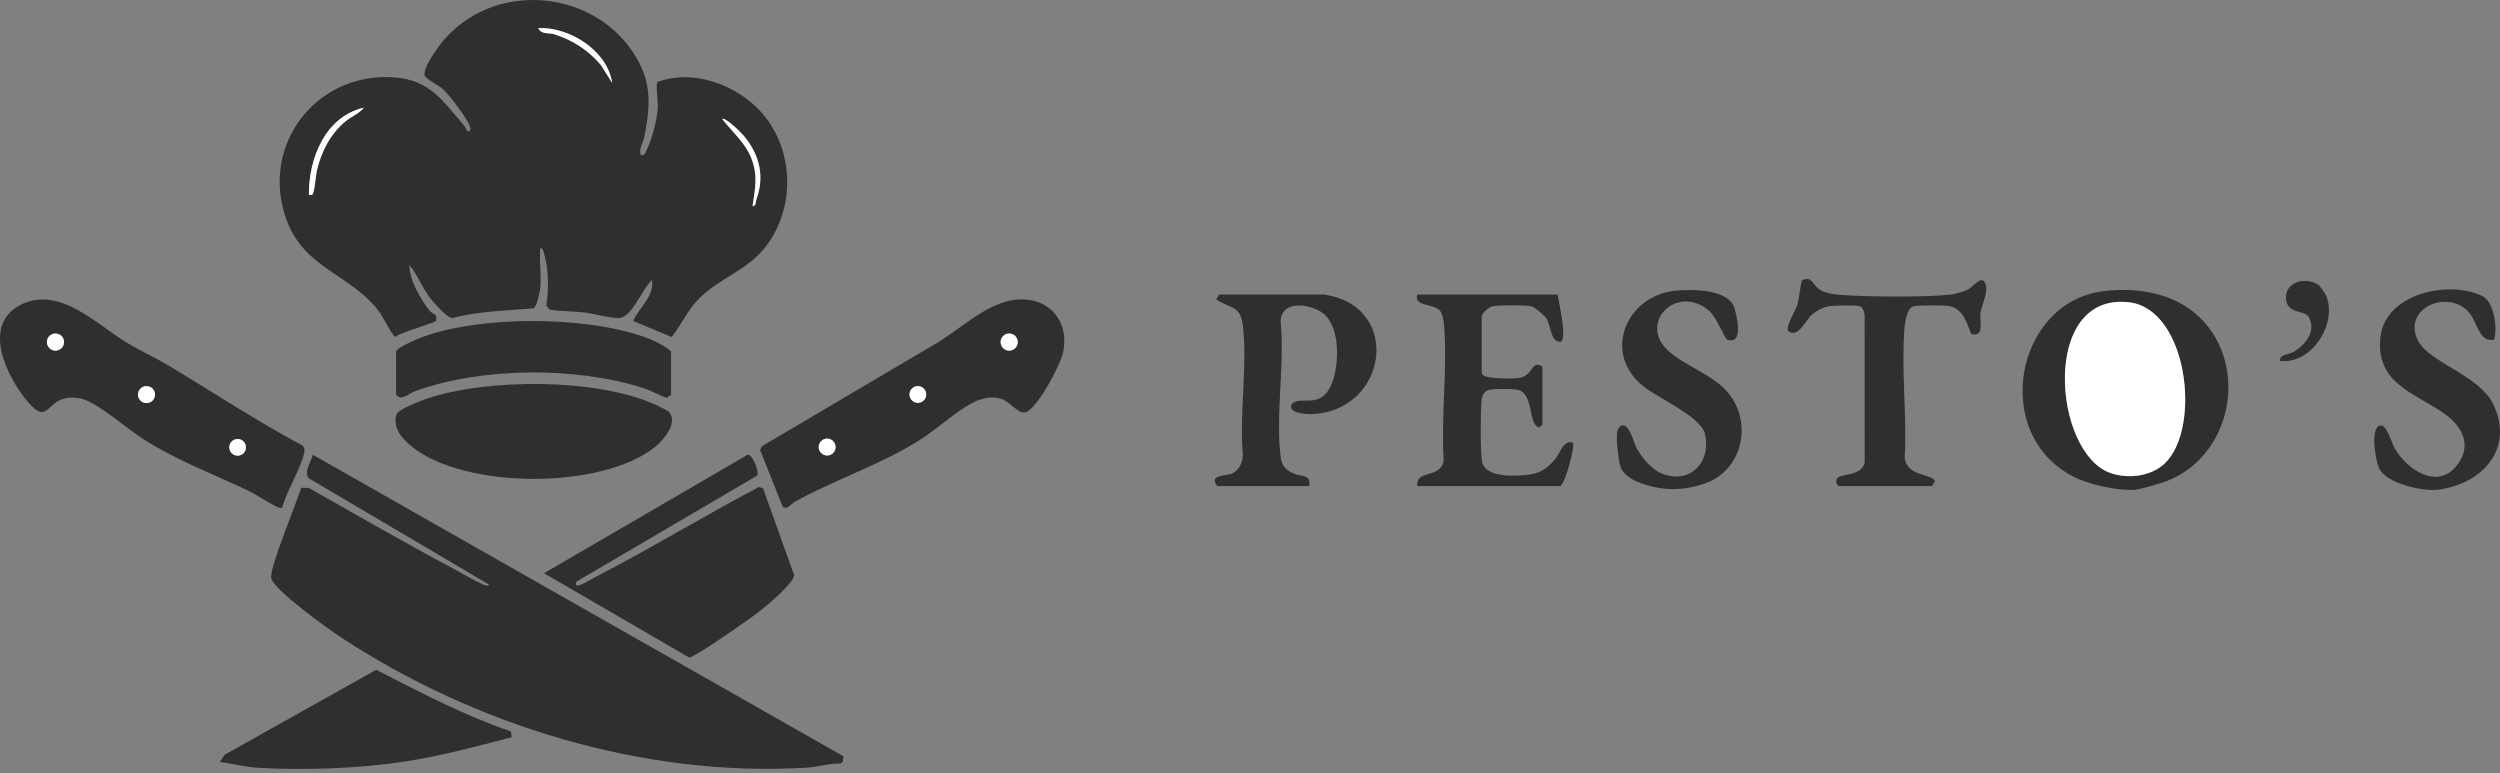<svg xmlns="http://www.w3.org/2000/svg" width="181" height="56" viewBox="0 0 181 56" fill="none"><rect x="0" y="0" width="181" height="56" fill="#808080" stroke="none"/><path d="M152.268 21.082C154.711 20.773 157.427 21.207 159.241 22.963C162.913 26.516 161.556 33.147 156.731 34.882C156.322 35.029 154.914 35.44 154.561 35.462C153.321 35.537 151.297 35.107 150.15 34.528C144.09 31.462 145.899 21.89 152.268 21.083V21.082ZM156.785 33.494C159.393 30.878 158.369 22.375 154.142 21.888C147.722 21.146 148.64 32.761 152.776 34.238C154.071 34.701 155.784 34.499 156.786 33.495L156.785 33.494Z" fill="#2F2F2F"></path><path d="M95.815 21.322C101.619 22.113 100.478 29.884 94.857 29.982C94.405 29.99 93.142 29.869 93.551 29.218C94.173 28.643 95.535 29.606 96.317 28.005C96.968 26.674 97.071 23.934 95.956 22.827C95.112 21.988 92.707 21.619 92.719 23.306C93.032 26.372 92.319 30.219 92.735 33.189C92.816 33.771 93.174 34.083 93.689 34.296C94.23 34.52 94.935 34.329 94.785 35.19H88.128C87.514 34.359 88.675 34.48 89.16 34.3C89.684 34.105 89.977 33.468 89.988 32.931C89.704 29.967 90.352 26.346 89.969 23.463C89.785 22.069 88.933 22.324 88.059 21.664L88.265 21.322H95.815Z" fill="#2F2F2F"></path><path d="M112.768 21.322C112.844 21.83 113.511 24.606 112.973 24.753C112.222 24.715 112.307 23.585 111.946 23.036C111.803 22.82 111.121 22.241 110.882 22.177C110.502 22.077 108.465 22.085 108.061 22.173C107.804 22.23 107.277 22.676 107.277 22.9V27.019C107.277 27.48 109.549 27.42 109.961 27.369C110.752 27.27 110.911 26.501 111.21 26.42C111.395 26.369 111.67 26.486 111.67 26.608V30.727C111.487 30.93 111.421 31.046 111.191 30.795C110.712 30.271 110.937 28.672 110.02 28.259C109.729 28.128 107.986 28.128 107.692 28.259C107.425 28.377 107.305 28.669 107.27 28.936C107.18 29.622 107.17 32.836 107.306 33.445C107.575 34.657 109.92 34.484 110.882 34.333C111.621 34.218 112.175 33.762 112.628 33.196C113.026 32.696 113.143 31.886 113.866 32.032C114.061 32.239 113.372 34.881 112.974 35.19H102.61C102.507 33.942 104.307 34.713 104.523 33.328C104.324 30.14 104.815 26.586 104.539 23.443C104.514 23.16 104.416 22.65 104.22 22.457C103.704 21.952 102.356 22.21 102.61 21.322H112.768Z" fill="#2F2F2F"></path><path d="M180.563 24.599C179.402 24.807 179.394 23.192 178.611 22.468C177.03 21.002 174.073 22.337 174.989 24.513C175.719 26.251 179.476 27.09 180.518 29.279C182.05 32.499 179.716 35.041 176.521 35.453C175.416 35.595 172.821 35.013 172.275 33.955C171.98 33.383 171.584 30.995 172.299 30.811C172.789 30.685 173.127 32.014 173.372 32.446C174.257 34.01 176.49 35.514 177.896 33.672C179.07 32.136 178.161 30.733 176.809 29.832C174.645 28.393 171.986 27.656 172.343 24.411C172.692 21.24 177.289 20.255 179.718 21.43C180.571 21.844 180.847 23.77 180.563 24.601V24.599Z" fill="#2F2F2F"></path><path d="M133.153 35.19C132.974 35.139 132.864 34.811 133.011 34.635C133.233 34.27 134.808 34.505 135.004 33.471L134.998 22.773C134.964 22.555 134.865 22.241 134.641 22.169C134.339 22.072 132.742 22.116 132.363 22.18C131.984 22.245 131.465 22.526 131.177 22.779C130.735 23.165 130.225 24.45 129.51 24.006C129.171 23.796 129.993 22.492 130.107 22.12C130.287 21.529 130.295 20.896 130.463 20.305C131.221 19.895 131.232 20.704 131.815 21.017C132.127 21.183 132.654 21.299 133.012 21.33C135 21.503 139.303 21.538 141.255 21.326C141.582 21.291 142.234 21.096 142.518 20.942C142.854 20.759 143.452 19.887 143.723 20.504C143.995 21.12 143.485 22.032 143.393 22.64C143.294 23.295 143.728 24.406 142.712 24.189C142.404 23.366 142.113 22.331 141.108 22.157C140.756 22.095 138.828 22.088 138.534 22.175C138.072 22.312 137.921 23.288 137.885 23.722C137.638 26.755 138.073 30.123 137.898 33.193C138.11 34.532 139.969 34.301 140.086 34.85L139.88 35.192H133.153V35.19Z" fill="#2F2F2F"></path><path d="M120.777 25.395C121.897 26.419 123.856 27.083 124.939 28.235C126.969 30.396 126.258 34.053 123.377 35.022C121.843 35.537 120.436 35.541 118.908 35.022C118.276 34.807 117.512 34.41 117.308 33.741C117.164 33.27 116.951 31.489 117.128 31.106C117.186 30.983 117.254 30.866 117.385 30.806C117.986 30.633 118.266 32.037 118.48 32.428C118.873 33.147 119.629 34.051 120.423 34.33C122.417 35.032 123.891 33.431 123.447 31.443C123.145 30.093 119.834 28.775 118.742 27.771C116.019 25.265 117.91 21.351 121.341 21.041C122.537 20.932 125.161 20.927 125.576 22.308C125.764 22.933 126.235 24.984 125.073 24.597C124.832 24.516 124.324 22.996 123.738 22.499C121.394 20.508 118.573 23.38 120.774 25.393L120.777 25.395Z" fill="#2F2F2F"></path><path d="M167.912 20.677C167.96 20.715 168.359 21.284 168.393 21.362C169.282 23.391 167.366 26.415 165.069 26.126C165.052 25.633 165.69 25.683 166.017 25.496C166.88 25.003 167.752 23.98 167.135 22.927C166.85 22.44 165.491 22.751 165.499 21.527C165.507 20.302 167.109 20.029 167.912 20.675V20.677Z" fill="#2F2F2F"></path><path d="M156.785 33.494C155.784 34.498 154.069 34.7 152.775 34.237C148.64 32.759 147.722 21.145 154.141 21.886C158.367 22.375 159.393 30.877 156.783 33.493L156.785 33.494Z" fill="white"></path><path d="M39.11 20.904C39.083 21.171 38.851 22.249 38.612 22.328C36.641 22.489 34.643 22.525 32.73 23.034C32.339 22.991 31.341 21.849 31.092 21.51C30.533 20.752 30.229 19.894 29.64 19.188C29.655 20.295 30.418 21.609 31.087 22.479C31.309 22.769 31.713 22.694 31.567 23.222C31.526 23.375 28.981 24.061 28.628 24.386C28.414 24.347 27.75 22.978 27.5 22.633C25.486 19.854 22.066 19.516 20.749 15.93C18.787 10.587 22.831 5.235 28.47 5.598C31.19 5.772 32.086 7.365 33.676 9.181C33.73 9.245 33.813 9.678 34.03 9.441C34.315 9.128 32.479 6.817 32.111 6.488C31.693 6.115 31.135 5.92 30.754 5.504C30.564 4.942 31.767 3.314 32.177 2.849C36.155 -1.694 43.835 -0.633 46.41 4.818C47.198 6.486 46.997 8.15 46.647 9.909C46.56 10.343 46.253 10.711 46.387 11.227C46.677 11.282 46.71 11.094 46.806 10.892C47.208 10.053 47.587 8.654 47.627 7.733C47.646 7.305 47.451 6.114 47.606 5.931C49.969 5.055 52.78 5.956 54.606 7.613C57.514 10.251 57.792 14.985 55.306 18.022C54.041 19.567 52.035 20.203 50.636 21.59C49.786 22.433 49.341 23.509 48.625 24.397L45.837 23.239C46.275 22.25 47.371 21.491 47.208 20.291C46.523 20.83 45.842 22.829 44.911 23.015C44.457 23.105 42.937 22.702 42.335 22.626C41.517 22.525 40.615 22.549 39.797 22.419L39.552 22.129C39.739 20.958 39.729 19.568 39.405 18.418C39.353 18.233 39.35 17.999 39.11 17.958C39.04 18.908 39.206 19.976 39.11 20.91V20.904ZM44.325 6.007C43.968 3.651 41.238 1.948 38.973 2.027C39.168 2.519 39.744 2.359 40.105 2.473C41.467 2.9 42.576 3.619 43.504 4.703L44.327 6.007H44.325ZM26.344 7.793C23.543 8.452 22.349 11.447 22.364 14.108C22.663 14.16 22.642 14.086 22.707 13.841C22.842 13.345 22.834 12.766 22.982 12.188C23.32 10.873 23.928 9.711 24.97 8.822C25.405 8.45 25.979 8.246 26.344 7.795V7.793ZM54.486 14.932C54.77 14.882 54.698 14.626 54.759 14.451C55.372 12.757 54.995 11.213 53.868 9.849C53.693 9.637 52.487 8.441 52.288 8.616C53.019 9.547 53.989 10.36 54.413 11.501C54.894 12.794 54.662 13.618 54.486 14.93V14.932Z" fill="#2F2F2F"></path><path d="M48.41 29.795C49.16 30.575 48.025 31.876 47.413 32.367C43.547 35.457 33.623 35.442 29.774 32.303C29.089 31.744 28.413 30.955 28.705 29.994C28.809 29.652 30.45 29.015 30.877 28.871C35.294 27.378 43.297 27.36 47.555 29.347C47.712 29.42 48.346 29.727 48.41 29.796V29.795Z" fill="#2F2F2F"></path><path d="M28.677 25.435C28.736 25.22 29.616 24.813 29.863 24.7C34.096 22.753 42.807 22.807 47.108 24.575C47.638 24.793 48.142 25.066 48.582 25.434V28.592L48.246 28.799C47.687 28.598 47.161 28.29 46.597 28.106C41.734 26.526 34.859 26.578 30.053 28.319C29.618 28.477 29.051 29.069 28.677 28.591V25.433V25.435Z" fill="#2F2F2F"></path><path d="M26.344 7.793C25.979 8.245 25.405 8.448 24.97 8.82C23.928 9.71 23.32 10.872 22.982 12.187C22.834 12.766 22.842 13.343 22.707 13.84C22.641 14.085 22.663 14.159 22.364 14.107C22.35 11.446 23.545 8.451 26.344 7.792V7.793Z" fill="white"></path><path d="M44.325 6.007L43.503 4.703C42.575 3.619 41.466 2.9 40.104 2.473C39.743 2.359 39.168 2.52 38.972 2.027C41.237 1.948 43.967 3.651 44.324 6.007H44.325Z" fill="white"></path><path d="M54.486 14.932C54.662 13.619 54.894 12.795 54.414 11.502C53.989 10.361 53.019 9.547 52.289 8.617C52.488 8.443 53.694 9.637 53.869 9.85C54.996 11.215 55.372 12.758 54.76 14.453C54.696 14.627 54.77 14.884 54.486 14.933V14.932Z" fill="white"></path><path d="M41.718 42.119C41.706 42.313 41.653 42.451 41.911 42.38C42.232 42.291 43.006 41.827 43.368 41.639C47.286 39.615 51.06 37.294 54.968 35.25L55.252 35.377L57.494 41.64C57.488 42.2 55.599 43.768 55.1 44.172C54.489 44.665 50.319 47.602 49.889 47.602L39.389 41.5L54.147 32.913C54.497 32.909 54.96 34.143 54.835 34.423L41.72 42.119H41.718Z" fill="#2F2F2F"></path><path d="M73.536 21.698C75.9 21.452 77.47 23.225 76.961 25.536C76.759 26.45 75.113 29.575 74.256 29.844C73.72 30.013 73.091 29.033 72.472 28.864C71.462 28.589 70.641 28.991 69.817 29.512C68.726 30.203 67.699 31.162 66.554 31.878C63.626 33.708 60.481 34.703 57.546 36.324C57.262 36.48 57.022 36.924 56.676 36.703L55.029 32.575L55.173 32.302L67.431 25.066C69.322 24.047 71.338 21.927 73.536 21.698ZM73.685 24.765C73.685 24.422 73.408 24.145 73.065 24.145C72.722 24.145 72.444 24.422 72.444 24.765C72.444 25.109 72.722 25.386 73.065 25.386C73.408 25.386 73.685 25.109 73.685 24.765ZM67.059 28.559C67.059 28.224 66.787 27.953 66.454 27.953C66.12 27.953 65.849 28.225 65.849 28.559C65.849 28.893 66.12 29.165 66.454 29.165C66.787 29.165 67.059 28.893 67.059 28.559ZM60.496 32.367C60.496 32.029 60.222 31.754 59.884 31.754C59.546 31.754 59.272 32.029 59.272 32.367C59.272 32.704 59.546 32.979 59.884 32.979C60.222 32.979 60.496 32.704 60.496 32.367Z" fill="#2F2F2F"></path><path d="M37.051 53.375C34.48 54.048 31.909 54.737 29.273 55.14C25.976 55.644 21.922 55.792 18.582 55.579C17.726 55.524 16.769 55.284 15.912 55.16L16.277 54.634L27.237 48.493C30.418 50.128 33.597 51.792 36.989 52.958L37.053 53.375H37.051Z" fill="#2F2F2F"></path><path d="M73.065 25.386C73.407 25.386 73.685 25.108 73.685 24.765C73.685 24.423 73.407 24.145 73.065 24.145C72.722 24.145 72.444 24.423 72.444 24.765C72.444 25.108 72.722 25.386 73.065 25.386Z" fill="white"></path><path d="M59.884 32.979C60.222 32.979 60.496 32.705 60.496 32.367C60.496 32.028 60.222 31.754 59.884 31.754C59.546 31.754 59.272 32.028 59.272 32.367C59.272 32.705 59.546 32.979 59.884 32.979Z" fill="white"></path><path d="M66.453 29.165C66.787 29.165 67.058 28.893 67.058 28.559C67.058 28.225 66.787 27.953 66.453 27.953C66.118 27.953 65.847 28.225 65.847 28.559C65.847 28.893 66.118 29.165 66.453 29.165Z" fill="white"></path><path d="M61.069 54.757L61.012 55.168L60.847 55.278C60.016 55.258 59.225 55.531 58.404 55.58C46.627 56.29 34.4 52.539 24.625 46.104C23.701 45.495 19.906 42.771 19.642 41.882C19.449 41.225 21.513 36.309 21.811 35.316L22.356 35.325C25.866 37.313 29.369 39.333 32.932 41.227C33.545 41.553 34.292 42.013 34.897 42.281C35.029 42.339 35.315 42.504 35.404 42.324L22.366 34.633C21.962 34.154 22.528 33.428 22.65 32.928L61.07 54.757H61.069Z" fill="#2F2F2F"></path><path d="M21.915 32.266C22.046 32.426 22.072 32.579 22.027 32.78C21.781 33.889 20.824 35.442 20.477 36.589C20.453 36.769 20.421 36.788 20.242 36.764C19.94 36.726 18.506 35.776 18.02 35.545C15.369 34.289 12.908 33.395 10.376 31.794C9.219 31.062 7.047 29.128 5.891 28.865C5.499 28.776 5.153 28.754 4.755 28.831C3.338 29.106 3.434 30.79 1.989 29.062C0.44 27.208 -1.405 23.398 1.635 22.003C4.366 20.749 6.973 23.468 9.145 24.789C10.143 25.396 11.244 25.889 12.247 26.491C15.461 28.423 18.603 30.494 21.915 32.266ZM4.637 24.765C4.637 24.422 4.36 24.145 4.016 24.145C3.673 24.145 3.396 24.422 3.396 24.765C3.396 25.109 3.673 25.386 4.016 25.386C4.36 25.386 4.637 25.109 4.637 24.765ZM11.223 28.569C11.223 28.228 10.947 27.952 10.607 27.952C10.266 27.952 9.99 28.228 9.99 28.569C9.99 28.909 10.266 29.185 10.607 29.185C10.947 29.185 11.223 28.909 11.223 28.569ZM17.81 32.387C17.81 32.053 17.539 31.783 17.206 31.783C16.872 31.783 16.602 32.053 16.602 32.387C16.602 32.721 16.872 32.991 17.206 32.991C17.539 32.991 17.81 32.721 17.81 32.387Z" fill="#2F2F2F"></path><path d="M4.016 25.386C4.359 25.386 4.637 25.108 4.637 24.765C4.637 24.423 4.359 24.145 4.016 24.145C3.674 24.145 3.396 24.423 3.396 24.765C3.396 25.108 3.674 25.386 4.016 25.386Z" fill="white"></path><path d="M10.607 29.185C10.947 29.185 11.223 28.909 11.223 28.569C11.223 28.228 10.947 27.952 10.607 27.952C10.266 27.952 9.99 28.228 9.99 28.569C9.99 28.909 10.266 29.185 10.607 29.185Z" fill="white"></path><path d="M17.204 32.991C17.538 32.991 17.808 32.721 17.808 32.387C17.808 32.053 17.538 31.783 17.204 31.783C16.87 31.783 16.6 32.053 16.6 32.387C16.6 32.721 16.87 32.991 17.204 32.991Z" fill="white"></path></svg>